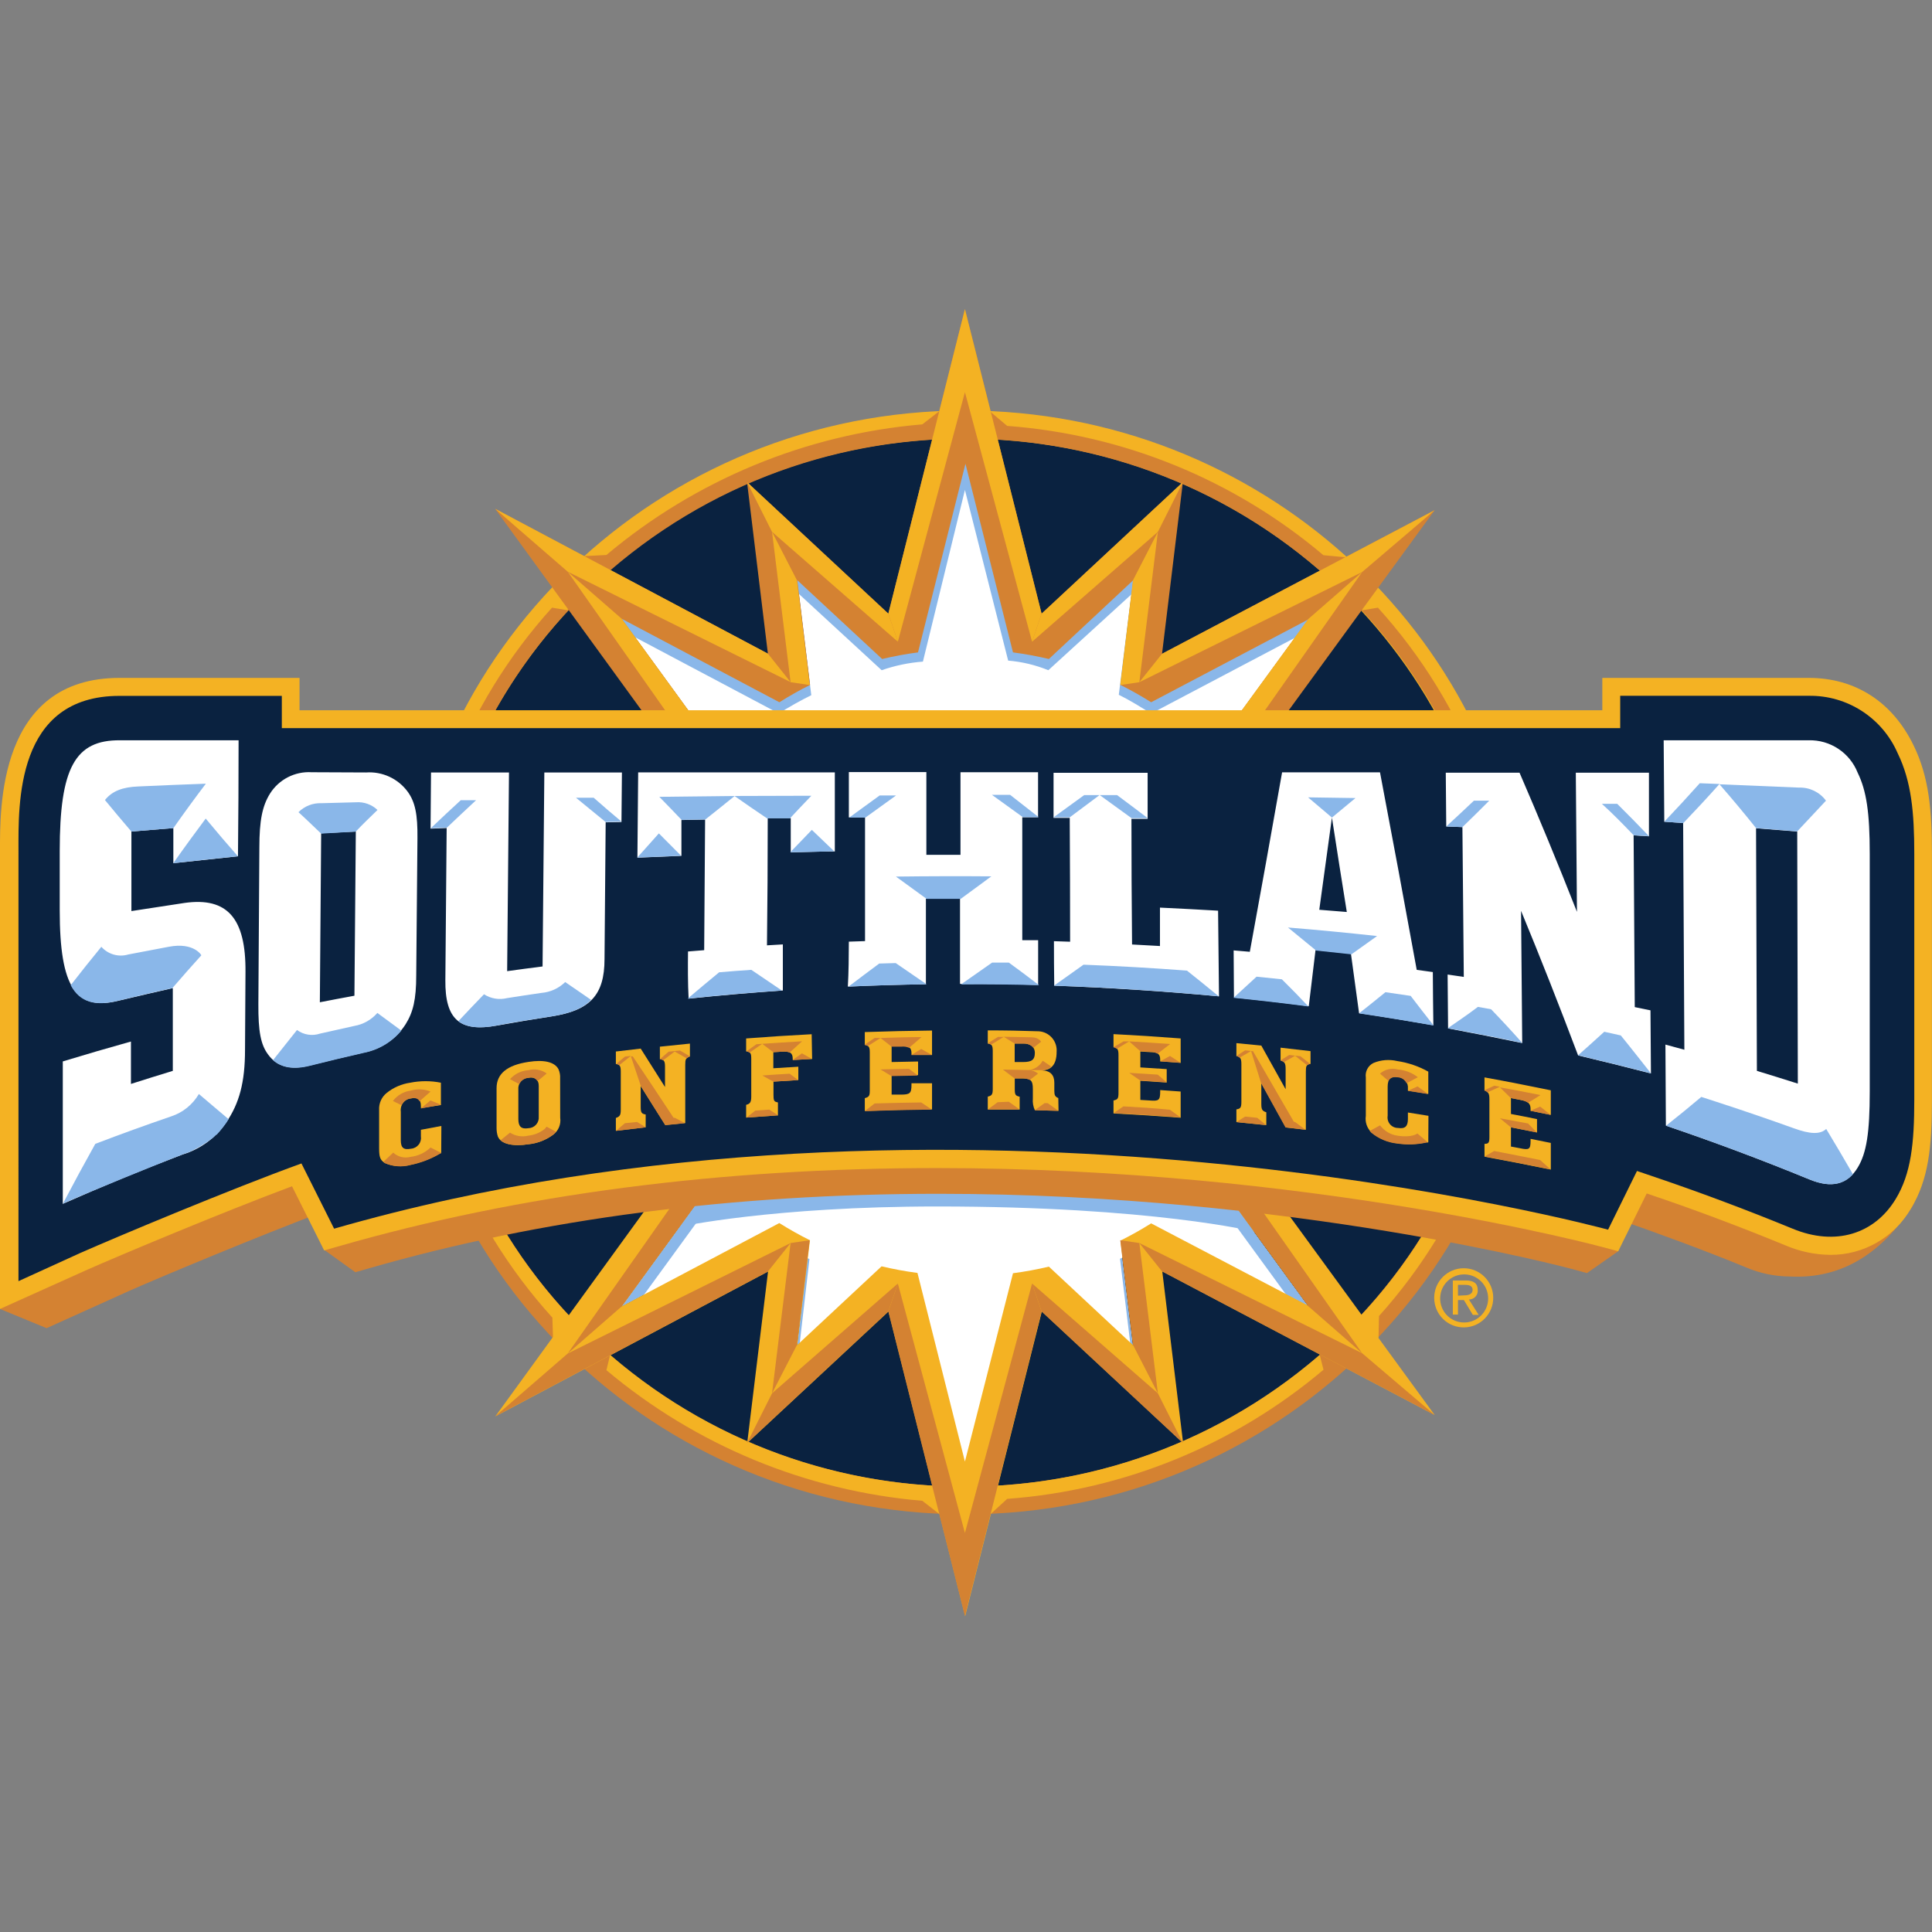 <?xml version="1.0" encoding="UTF-8" standalone="no"?>
<svg width="250px" height="250px" viewBox="0 0 250 250" version="1.1" xmlns="http://www.w3.org/2000/svg" xmlns:xlink="http://www.w3.org/1999/xlink">
    <rect x="0" y="0" width="250" height="250" fill="#808080" stroke="none"/>
    <!-- Generator: Sketch 50 (54983) - http://www.bohemiancoding.com/sketch -->
    <title>Southland</title>
    <desc>Created with Sketch.</desc>
    <defs></defs>
    <g id="Southland" stroke="none" stroke-width="1" fill="none" fill-rule="evenodd">
        <g id="Asset-1" transform="translate(0, 40)" fill-rule="nonzero">
            <path d="M140.149,81.66 C154.732,80.417 169.256,79.045 183.889,78.608 C188.433,78.468 192.973,78.386 197.51,78.359 C194.286,41.864 162.946,13.123 124.871,13.123 C85.317,13.123 52.956,44.21 51.974,82.763 C81.354,84.538 110.823,84.169 140.149,81.66 Z" id="Shape" fill="#F4B223"></path>
            <path d="M182.986,79.632 C168.651,80.109 154.435,81.461 140.149,82.614 C110.815,85.099 81.341,85.468 51.954,83.718 C51.954,83.986 51.954,84.254 51.954,84.523 C51.954,123.911 84.692,155.953 124.891,155.953 C165.089,155.953 197.817,123.911 197.817,84.523 C197.817,82.763 197.728,81.033 197.599,79.304 C192.725,79.363 187.854,79.473 182.986,79.632 Z" id="Shape" fill="#D48232"></path>
            <path d="M140.149,81.66 C154.732,80.417 169.256,79.045 183.889,78.608 C187.212,78.508 190.536,78.429 193.81,78.389 C190.615,43.832 160.952,16.751 124.821,16.751 C87.123,16.751 56.429,46.258 55.565,82.972 C83.756,84.506 112.019,84.067 140.149,81.66 Z" id="Shape" fill="#0A2240"></path>
            <path d="M182.986,79.632 C168.651,80.109 154.435,81.461 140.149,82.614 C112.015,85.004 83.751,85.456 55.556,83.966 C55.556,84.165 55.556,84.364 55.556,84.563 C55.556,122.002 86.577,152.364 124.851,152.364 C163.125,152.364 194.137,122.002 194.137,84.563 C194.137,82.813 194.048,81.093 193.909,79.373 C190.278,79.423 186.637,79.532 182.986,79.632 Z" id="Shape" fill="#0A2240"></path>
            <path d="M75.198,34.795 C74.335,35.62 74.206,38.096 73.413,38.961 L71.429,38.633 C60.055,51.215 53.754,67.585 53.75,84.563 L55.556,84.563 C55.58,66.202 63.143,48.66 76.468,36.058 L75.198,34.795 Z" id="Shape" fill="#D48232"></path>
            <path d="M174.534,34.795 C175.397,35.62 175.526,38.096 176.319,38.961 L178.304,38.633 C189.695,51.211 196.01,67.586 196.022,84.573 L194.206,84.573 C194.187,66.215 186.631,48.673 173.313,36.068 L174.534,34.795 Z" id="Shape" fill="#D48232"></path>
            <path d="M75.198,34.795 L76.468,36.068 C103.623,10.333 146.109,10.333 173.264,36.068 L174.534,34.795 C173.919,34.209 174.861,32.688 174.226,32.121 L171.25,31.843 C159.707,22.087 145.386,16.232 130.327,15.111 L128.095,13.232 L124.871,14.912 L121.528,13.222 L119.345,14.912 C104.307,16.186 90.031,22.089 78.472,31.813 L75.496,31.972 C74.99,32.459 75.704,34.298 75.198,34.795 Z" id="Shape" fill="#D48232"></path>
            <path d="M174.534,134.34 L173.264,133.067 C186.58,120.46 194.135,102.92 194.157,84.563 L195.972,84.563 C195.96,101.452 189.716,117.74 178.442,130.294 L178.383,133.087 C177.46,134.071 175.516,133.405 174.534,134.34 Z" id="Shape" fill="#F4B223"></path>
            <path d="M75.198,134.34 L71.558,133.037 L71.478,130.502 C60.086,117.924 53.767,101.55 53.75,84.563 L55.556,84.563 C55.577,102.92 63.132,120.46 76.448,133.067 L75.198,134.34 Z" id="Shape" fill="#F4B223"></path>
            <path d="M75.198,134.34 L76.468,133.067 C103.623,158.802 146.109,158.802 173.264,133.067 L174.534,134.34 L170.754,135.254 L171.26,137.243 C159.715,146.997 145.388,152.847 130.327,153.954 L128.155,155.943 L124.871,154.203 L121.587,155.943 L119.345,154.203 C104.309,152.924 90.034,147.021 78.472,137.302 L78.948,135.314 C78.948,135.314 75.704,134.827 75.198,134.34 Z" id="Shape" fill="#F4B223"></path>
            <path d="M186.359,127.927 C186.408,126.224 187.815,124.877 189.516,124.906 C191.216,124.935 192.577,126.329 192.568,128.033 C192.56,129.737 191.185,131.117 189.484,131.129 C188.64,131.14 187.828,130.804 187.237,130.199 C186.646,129.594 186.329,128.773 186.359,127.927 Z M189.464,131.765 C191.564,131.732 193.244,130.006 193.224,127.902 C193.204,125.797 191.492,124.103 189.392,124.11 C187.292,124.118 185.591,125.823 185.585,127.927 C185.58,128.959 185.991,129.949 186.725,130.672 C187.46,131.395 188.455,131.789 189.484,131.765 L189.464,131.765 Z M188.661,128.226 L189.425,128.226 L190.585,130.144 L191.339,130.144 L190.079,128.156 C190.395,128.16 190.698,128.031 190.915,127.8 C191.132,127.57 191.242,127.259 191.22,126.943 C191.22,126.078 190.714,125.691 189.673,125.691 L187.996,125.691 L187.996,130.105 L188.661,130.105 L188.661,128.226 Z M188.661,127.659 L188.661,126.257 L189.563,126.257 C190.03,126.257 190.556,126.357 190.556,126.904 C190.556,127.45 190.05,127.619 189.484,127.619 L188.661,127.659 Z" id="Shape" fill="#F4B223"></path>
            <path d="M93.254,111.474 L80.456,129.041 L100.774,118.304 C102.059,119.112 103.383,119.855 104.742,120.531 L103.175,134.032 L114.087,123.851 C115.619,124.216 117.169,124.502 118.73,124.706 L124.861,149.123 L131.012,124.716 C132.573,124.512 134.123,124.226 135.655,123.861 L146.567,134.042 L144.921,120.491 C146.28,119.816 147.604,119.072 148.889,118.264 L169.206,128.961 L156.448,111.474 L93.254,111.474 Z" id="Shape" fill="#FFFFFF"></path>
            <path d="M93.254,111.474 L80.456,129.041 L100.774,118.304 C102.059,119.112 103.383,119.855 104.742,120.531 L103.175,134.032 L114.087,123.851 C115.619,124.216 117.169,124.502 118.73,124.706 L124.861,149.123 L131.012,124.716 C132.573,124.512 134.123,124.226 135.655,123.861 L146.567,134.042 L144.921,120.491 C146.28,119.816 147.604,119.072 148.889,118.264 L169.206,128.961 L156.448,111.474 L93.254,111.474 Z" id="Shape" fill="#8AB7E9"></path>
            <path d="M93.254,113.92 L80.456,131.487 L100.774,120.7 C102.059,121.508 103.383,122.251 104.742,122.927 L103.175,136.487 L114.087,126.257 C115.619,126.622 117.169,126.908 118.73,127.112 L124.871,151.519 L131.022,127.112 C132.583,126.908 134.133,126.622 135.665,126.257 L146.577,136.447 L144.931,122.887 C146.289,122.212 147.614,121.468 148.899,120.66 L169.216,131.357 L156.458,113.87 L93.254,113.92 Z" id="Shape" fill="#FFFFFF"></path>
            <path d="M93.304,111.345 L87.937,118.742 C87.937,118.742 99.98,116.117 121.3,116.117 C149.137,116.117 162.351,119.378 162.351,119.378 L156.498,111.335 L93.304,111.345 Z" id="Shape" fill="#8AB7E9"></path>
            <path d="M156.518,57.661 L169.276,40.164 L148.958,50.871 C147.688,50.075 146.339,49.32 144.99,48.634 L146.637,35.084 L135.724,45.274 C134.226,44.916 132.659,44.627 131.081,44.409 L124.931,20.002 L118.79,44.409 C117.202,44.627 115.645,44.916 114.147,45.274 L103.175,35.084 L104.821,48.634 C103.462,49.313 102.138,50.059 100.853,50.871 L80.456,40.074 L93.254,57.661 L156.518,57.661 Z" id="Shape" fill="#FFFFFF"></path>
            <path d="M156.518,57.661 L169.276,40.164 L148.958,50.871 C147.674,50.061 146.35,49.318 144.99,48.644 L146.637,35.084 L135.724,45.274 C134.226,44.916 132.659,44.627 131.081,44.409 L124.931,20.012 L118.79,44.409 C117.202,44.627 115.645,44.916 114.147,45.274 L103.175,35.084 L104.821,48.634 C103.462,49.313 102.138,50.059 100.853,50.871 L80.456,40.074 L93.254,57.661 L156.518,57.661 Z" id="Shape" fill="#FFFFFF"></path>
            <path d="M181.548,29.586 L156.25,62.632 C155.258,61.299 157.758,60.226 156.587,59.013 L169.276,41.625 L148.958,52.332 C147.688,51.537 146.171,50.592 144.772,49.906 L146.389,36.923 L135.655,46.725 C133.995,46.049 132.242,45.63 130.456,45.482 L124.861,23.402 L119.425,45.612 C117.605,45.75 115.811,46.124 114.087,46.725 L103.363,36.843 L104.98,49.956 C103.591,50.642 102.004,51.527 100.784,52.322 L80.456,41.546 L93.145,59.013 C91.984,60.226 93.016,60.554 92.014,61.896 L69.196,29.825 L101.935,47.471 L98.462,25.599 L114.95,40.87 L125.496,6.223 L134.782,40.87 L151.042,26.604 L147.817,46.487 L181.548,29.586 Z" id="Shape" fill="#8AB7E9"></path>
            <path d="M185.645,26.017 L159.851,61.389 C158.845,60.045 157.755,58.767 156.587,57.561 L169.276,40.164 L148.958,50.871 C147.674,50.059 146.349,49.313 144.99,48.634 L146.637,35.084 L135.724,45.274 C134.192,44.909 132.643,44.623 131.081,44.419 L124.931,20.012 L118.79,44.419 C117.228,44.623 115.679,44.909 114.147,45.274 L103.175,35.084 L104.821,48.634 C103.46,49.309 102.136,50.056 100.853,50.871 L80.456,40.074 L93.145,57.551 C91.983,58.76 90.897,60.038 89.891,61.379 L64.077,25.848 L99.365,44.588 L96.667,22.388 L114.95,39.408 L124.861,0 L134.782,39.408 L153.065,22.388 L150.367,44.598 L185.645,26.017 Z" id="Shape" fill="#D48232"></path>
            <polygon id="Shape" fill="#F4B223" points="93.145 57.522 80.456 40.074 73.462 33.98 90 57.512"></polygon>
            <polygon id="Shape" fill="#F4B223" points="156.577 57.561 169.276 40.114 176.26 34.02 159.732 57.542"></polygon>
            <polygon id="Shape" fill="#F4B223" points="144.96 48.644 146.607 35.084 149.831 28.82 147.431 48.276"></polygon>
            <polygon id="Shape" fill="#F4B223" points="104.772 48.644 103.125 35.084 99.901 28.82 102.302 48.276"></polygon>
            <polygon id="Shape" fill="#F4B223" points="133.552 43.037 124.861 10.747 124.861 10.737 124.861 10.747 124.861 10.737 124.861 10.747 116.181 43.037 114.95 39.408 124.861 0 134.782 39.408"></polygon>
            <polygon id="Shape" fill="#F4B223" points="64.077 25.838 73.462 33.98 102.302 48.266 99.365 44.578"></polygon>
            <polygon id="Shape" fill="#F4B223" points="96.667 22.388 99.901 28.82 116.181 43.037 114.95 39.408"></polygon>
            <polygon id="Shape" fill="#F4B223" points="153.065 22.388 149.831 28.82 133.552 43.037 134.782 39.408"></polygon>
            <polygon id="Shape" fill="#F4B223" points="150.367 44.598 185.645 26.017 176.26 34.02 147.431 48.276"></polygon>
            <path d="M185.645,143.098 L159.851,107.736 C158.845,109.077 157.755,110.352 156.587,111.554 L169.276,128.951 L148.958,118.304 C147.673,119.112 146.349,119.855 144.99,120.531 L146.637,134.081 L135.724,123.901 C134.192,124.266 132.643,124.551 131.081,124.756 L124.861,149.123 L118.72,124.716 C117.159,124.512 115.609,124.226 114.077,123.861 L103.165,134.042 L104.812,120.491 C103.453,119.816 102.128,119.072 100.843,118.264 L80.456,129.041 L93.145,111.564 C91.983,110.359 90.897,109.084 89.891,107.746 L64.097,143.277 L99.385,124.537 L96.687,146.727 L114.97,129.707 L124.891,169.125 L134.812,129.707 L153.095,146.727 L150.397,124.518 L185.645,143.098 Z" id="Shape" fill="#F4B223"></path>
            <polygon id="Shape" fill="#D48232" points="104.772 120.481 103.125 134.042 99.901 140.295 102.302 120.849"></polygon>
            <polygon id="Shape" fill="#D48232" points="93.145 111.604 80.456 129.041 73.462 135.145 90 111.613"></polygon>
            <polygon id="Shape" fill="#D48232" points="156.577 111.564 169.276 129.011 176.26 135.105 159.732 111.574"></polygon>
            <polygon id="Shape" fill="#D48232" points="144.96 120.481 146.607 134.032 149.831 140.295 147.431 120.849"></polygon>
            <polygon id="Shape" fill="#D48232" points="133.552 126.088 124.861 158.368 124.861 158.378 124.861 158.378 124.861 158.378 124.861 158.368 116.181 126.088 114.95 129.707 124.861 169.125 134.782 129.707"></polygon>
            <polygon id="Shape" fill="#D48232" points="64.077 143.277 73.462 135.145 102.302 120.849 99.365 124.537"></polygon>
            <polygon id="Shape" fill="#D48232" points="96.667 146.727 99.901 140.295 116.181 126.088 114.95 129.707"></polygon>
            <polygon id="Shape" fill="#D48232" points="153.065 146.727 149.831 140.295 133.552 126.088 134.782 129.707"></polygon>
            <polygon id="Shape" fill="#D48232" points="150.367 124.518 185.645 143.098 176.26 135.105 147.431 120.849"></polygon>
            <path d="M241.696,62.473 C239.466,57.347 234.379,54.069 228.8,54.161 L203.373,54.161 L203.373,58.138 L54.96,58.138 L42.927,58.138 L42.927,54.161 L20.754,54.161 C5.774,54.161 6.032,70.197 6.032,75.456 L6.032,122.281 L0,129.379 L6.032,131.864 L16.865,126.973 C20.744,125.263 33.284,120.014 42.014,116.723 L42.014,121.774 L45.982,124.627 L47.817,124.1 C70,117.718 94.782,114.477 121.468,114.477 C167.232,114.477 203.175,124.14 203.532,124.239 L205.357,124.736 L209.435,121.883 L208.869,117.608 C214.583,119.596 220.347,121.704 226.012,124.03 C227.746,124.764 229.606,125.153 231.488,125.174 C238.73,125.581 243.661,121.734 247.302,116.356 C249.633,112.906 243.998,111.882 243.998,106.116 L243.998,75.814 C243.968,70.436 243.581,66.32 241.696,62.473 Z" id="Shape" fill="#D48232"></path>
            <path d="M247.619,56.458 C244.891,50.831 240.079,47.719 234.058,47.719 L207.341,47.719 L207.341,51.905 L51.399,51.905 L38.76,51.905 L38.76,47.719 L15.466,47.719 C-0.268,47.719 1.762208e-15,64.62 1.762208e-15,70.108 L-0,129.379 L11.359,124.269 C15.437,122.47 28.611,116.932 37.788,113.502 L41.944,121.804 L43.869,121.257 C67.183,114.546 93.224,111.146 121.25,111.146 C169.335,111.146 207.093,121.287 207.47,121.396 L209.395,121.913 L213.085,114.437 C219.038,116.425 225.149,118.732 231.101,121.177 C232.922,121.951 234.877,122.359 236.855,122.38 C241.139,122.398 245.106,120.124 247.262,116.415 C249.544,112.677 249.99,108.462 249.99,102.388 L249.99,70.575 C250,64.829 249.603,60.514 247.619,56.458 Z" id="Shape" fill="#F4B223"></path>
            <path d="M245.556,57.462 C243.568,52.89 239.034,49.961 234.058,50.036 L209.653,50.036 L209.653,54.221 C209.653,54.221 60.962,54.221 36.468,54.221 L36.468,50.046 L15.466,50.046 C1.984,50.036 2.391,64.103 2.391,70.108 L2.39,125.78 L10.437,122.112 C15.139,120.044 29.94,113.83 39.008,110.55 L43.234,118.99 C123.294,95.956 208.085,119.119 208.085,119.119 L211.825,111.524 L213.76,112.18 C219.821,114.228 225.962,116.525 231.984,119 C237.52,121.287 242.569,119.676 245.308,115.143 C247.292,111.862 247.708,107.955 247.708,102.308 L247.708,70.495 C247.708,65.157 247.341,61.12 245.556,57.462 Z" id="Shape" fill="#0A2240"></path>
            <path d="M159.633,82.982 L161.726,83.161 C163.122,75.546 164.514,67.804 165.903,59.937 L178.571,59.937 C180.159,68.275 181.743,76.795 183.323,85.497 L185.407,85.785 C185.407,88.082 185.456,90.378 185.476,92.665 C182.272,92.108 179.067,91.581 175.863,91.104 C175.516,88.529 175.159,85.964 174.812,83.419 C173.284,83.25 171.756,83.081 170.228,82.932 C169.94,85.358 169.643,87.784 169.355,90.199 C166.131,89.772 162.907,89.404 159.673,89.076 C159.663,87.068 159.643,85.03 159.633,82.982 Z M174.276,78.011 C173.614,73.909 172.973,69.836 172.351,65.793 C171.809,69.77 171.263,73.746 170.714,77.723 L174.276,78.011 Z M109.841,81.849 L111.935,81.779 C111.935,76.477 111.935,71.142 111.935,65.773 L109.841,65.773 L109.841,59.908 L119.871,59.908 C119.871,63.477 119.871,67.046 119.871,70.615 L124.286,70.615 L124.286,59.927 L134.325,59.927 C134.325,61.866 134.325,63.815 134.325,65.753 L132.282,65.753 L132.282,81.66 L134.335,81.66 C134.335,83.588 134.335,85.517 134.335,87.446 C130.972,87.356 127.599,87.306 124.226,87.316 L124.226,76.291 L119.812,76.291 C119.812,79.98 119.812,83.678 119.812,87.366 C116.438,87.412 113.072,87.512 109.712,87.664 C109.821,85.736 109.831,83.797 109.841,81.849 Z M187.321,86.104 L189.415,86.412 C189.349,79.95 189.289,73.488 189.236,67.026 L187.143,66.946 L187.083,59.987 L196.627,59.987 C199.107,65.723 201.587,71.708 204.058,77.991 L203.909,59.987 L213.373,59.987 C213.373,62.731 213.373,65.475 213.373,68.219 L211.389,68.099 L211.538,90.319 L213.571,90.736 L213.631,98.908 C210.496,98.093 207.354,97.314 204.206,96.572 C201.746,90.05 199.286,83.814 196.825,77.862 L196.974,94.971 C193.78,94.309 190.582,93.676 187.381,93.073 L187.321,86.104 Z M89.028,83.121 L91.121,82.952 L91.24,66.051 L88.175,66.111 C88.175,67.662 88.175,69.203 88.175,70.744 L82.48,70.982 C82.52,67.304 82.553,63.626 82.579,59.947 L108.026,59.947 C108.026,63.354 108.026,66.764 108.026,70.177 C106.121,70.177 104.226,70.257 102.321,70.296 L102.321,65.863 L99.345,65.863 C99.345,71.35 99.312,76.838 99.246,82.326 L101.3,82.206 L101.3,88.171 C97.232,88.45 93.168,88.801 89.107,89.225 C88.998,87.177 89.008,85.119 89.028,83.071 L89.028,83.121 Z M136.379,81.789 L138.472,81.858 C138.472,76.51 138.456,71.168 138.423,65.833 L136.329,65.833 C136.329,63.844 136.329,61.946 136.329,59.997 L148.502,59.997 L148.502,65.962 L146.409,65.962 C146.409,71.377 146.435,76.795 146.488,82.216 L150.099,82.415 C150.099,80.755 150.099,79.105 150.099,77.444 C152.599,77.564 155.119,77.693 157.619,77.842 L157.738,88.927 C150.635,88.264 143.528,87.804 136.419,87.545 C136.389,85.616 136.379,83.678 136.379,81.739 L136.379,81.789 Z M55.714,67.225 L55.774,59.957 L65.863,59.957 L65.625,85.666 C67.153,85.457 68.681,85.249 70.208,85.06 C70.288,76.689 70.364,68.321 70.437,59.957 L80.476,59.957 L80.417,66.37 L78.373,66.409 L78.224,84.105 C78.224,88.778 76.339,90.746 71.389,91.522 C69.028,91.889 66.677,92.277 64.315,92.705 C59.514,93.58 57.579,91.949 57.629,86.829 C57.688,80.268 57.745,73.706 57.798,67.145 L55.714,67.225 Z M159.633,82.982 L161.726,83.161 C163.122,75.546 164.514,67.804 165.903,59.937 L178.571,59.937 C180.159,68.275 181.743,76.795 183.323,85.497 L185.407,85.785 C185.407,88.082 185.456,90.378 185.476,92.665 C182.272,92.108 179.067,91.581 175.863,91.104 C175.516,88.529 175.159,85.964 174.812,83.419 C173.284,83.25 171.756,83.081 170.228,82.932 C169.94,85.358 169.643,87.784 169.355,90.199 C166.131,89.772 162.907,89.404 159.673,89.076 C159.663,87.068 159.643,85.03 159.633,82.982 Z M174.276,78.011 C173.614,73.909 172.973,69.836 172.351,65.793 C171.809,69.77 171.263,73.746 170.714,77.723 L174.276,78.011 Z M109.841,81.849 L111.935,81.779 C111.935,76.477 111.935,71.142 111.935,65.773 L109.841,65.773 L109.841,59.908 L119.871,59.908 C119.871,63.477 119.871,67.046 119.871,70.615 L124.286,70.615 L124.286,59.927 L134.325,59.927 C134.325,61.866 134.325,63.815 134.325,65.753 L132.282,65.753 L132.282,81.66 L134.335,81.66 C134.335,83.588 134.335,85.517 134.335,87.446 C130.972,87.356 127.599,87.306 124.226,87.316 L124.226,76.291 L119.812,76.291 C119.812,79.98 119.812,83.678 119.812,87.366 C116.438,87.412 113.072,87.512 109.712,87.664 C109.821,85.736 109.831,83.797 109.841,81.849 Z M187.321,86.104 L189.415,86.412 C189.349,79.95 189.289,73.488 189.236,67.026 L187.143,66.946 L187.083,59.987 L196.627,59.987 C199.107,65.723 201.587,71.708 204.058,77.991 L203.909,59.987 L213.373,59.987 C213.373,62.731 213.373,65.475 213.373,68.219 L211.389,68.099 L211.538,90.319 L213.571,90.736 L213.631,98.908 C210.496,98.093 207.354,97.314 204.206,96.572 C201.746,90.05 199.286,83.814 196.825,77.862 L196.974,94.971 C193.78,94.309 190.582,93.676 187.381,93.073 L187.321,86.104 Z M89.028,83.121 L91.121,82.952 L91.24,66.051 L88.175,66.111 C88.175,67.662 88.175,69.203 88.175,70.744 L82.48,70.982 C82.52,67.304 82.553,63.626 82.579,59.947 L108.026,59.947 C108.026,63.354 108.026,66.764 108.026,70.177 C106.121,70.177 104.226,70.257 102.321,70.296 L102.321,65.863 L99.345,65.863 C99.345,71.35 99.312,76.838 99.246,82.326 L101.3,82.206 L101.3,88.171 C97.232,88.45 93.168,88.801 89.107,89.225 C88.998,87.177 89.008,85.119 89.028,83.071 L89.028,83.121 Z M136.379,81.789 L138.472,81.858 C138.472,76.51 138.456,71.168 138.423,65.833 L136.329,65.833 C136.329,63.844 136.329,61.946 136.329,59.997 L148.502,59.997 L148.502,65.962 L146.409,65.962 C146.409,71.377 146.435,76.795 146.488,82.216 L150.099,82.415 C150.099,80.755 150.099,79.105 150.099,77.444 C152.599,77.564 155.119,77.693 157.619,77.842 L157.738,88.927 C150.635,88.264 143.528,87.804 136.419,87.545 C136.389,85.616 136.379,83.678 136.379,81.739 L136.379,81.789 Z M55.714,67.225 L55.774,59.957 L65.863,59.957 L65.625,85.666 C67.153,85.457 68.681,85.249 70.208,85.06 C70.288,76.689 70.364,68.321 70.437,59.957 L80.476,59.957 L80.417,66.37 L78.373,66.409 L78.224,84.105 C78.224,88.778 76.339,90.746 71.389,91.522 C69.028,91.889 66.677,92.277 64.315,92.705 C59.514,93.58 57.579,91.949 57.629,86.829 C57.688,80.268 57.745,73.706 57.798,67.145 L55.714,67.225 Z M47.381,59.957 C49.469,59.812 51.487,60.741 52.738,62.423 C53.73,63.775 54.048,65.405 54.018,68.457 C53.965,74.382 53.912,80.308 53.859,86.233 C53.859,89.305 53.462,90.985 52.48,92.546 C51.259,94.45 49.312,95.769 47.093,96.194 C44.745,96.731 42.397,97.294 40.05,97.884 C37.619,98.491 35.853,98.033 34.722,96.492 C33.73,95.2 33.413,93.44 33.433,89.931 C33.479,83.171 33.522,76.414 33.562,69.66 C33.562,66.151 33.948,64.292 34.931,62.701 C36.089,60.859 38.158,59.795 40.327,59.927 L47.381,59.957 Z M46.042,67.602 L41.558,67.821 C41.498,75.112 41.442,82.402 41.389,89.692 C42.887,89.404 44.365,89.116 45.863,88.847 L46.042,67.602 Z" id="Shape" fill="#FFFFFF"></path>
            <path d="M215.357,66.33 L215.278,55.792 L234.038,55.792 C236.817,55.719 239.347,57.389 240.377,59.977 C241.528,62.333 241.944,65.167 241.944,70.485 L241.944,101.244 C241.944,106.563 241.528,109.198 240.397,111.067 C239.058,113.294 236.994,113.791 234.147,112.618 C227.976,110.086 221.782,107.766 215.565,105.658 L215.506,95.17 L217.956,95.836 C217.903,86.06 217.851,76.281 217.798,66.499 L215.357,66.33 Z M232.56,67.602 L227.232,67.175 C227.272,77.633 227.308,88.098 227.341,98.57 C229.107,99.107 230.873,99.657 232.639,100.22 C232.612,89.331 232.586,78.458 232.56,67.602 Z M8.125,97.347 C11.062,96.453 14.001,95.594 16.944,94.773 C16.944,96.602 16.944,98.431 16.944,100.26 C18.75,99.684 20.556,99.12 22.361,98.57 L22.361,87.863 C20.06,88.38 17.748,88.927 15.417,89.474 C9.802,90.895 7.728,87.774 7.728,77.792 L7.728,70.127 C7.728,59.351 9.712,55.742 15.536,55.792 L30.873,55.792 C30.873,60.796 30.847,65.8 30.794,70.804 C28.009,71.095 25.222,71.393 22.431,71.698 C22.431,70.187 22.431,68.666 22.431,67.155 L17.004,67.602 C17.004,71.032 17.004,74.462 17.004,77.892 L23.889,76.838 C29.425,76.063 31.825,78.826 31.766,85.785 L31.706,95.826 C31.706,100.081 30.952,102.785 29.286,105.221 C27.932,107.228 25.927,108.703 23.611,109.396 C18.452,111.358 13.29,113.486 8.125,115.779 L8.125,97.347 Z M215.357,66.33 L215.278,55.792 L234.038,55.792 C236.817,55.719 239.347,57.389 240.377,59.977 C241.528,62.333 241.944,65.167 241.944,70.485 L241.944,101.244 C241.944,106.563 241.528,109.198 240.397,111.067 C239.058,113.294 236.994,113.791 234.147,112.618 C227.976,110.086 221.782,107.766 215.565,105.658 L215.506,95.17 L217.956,95.836 C217.903,86.06 217.851,76.281 217.798,66.499 L215.357,66.33 Z M232.56,67.602 L227.232,67.175 C227.272,77.633 227.308,88.098 227.341,98.57 C229.107,99.107 230.873,99.657 232.639,100.22 C232.612,89.331 232.586,78.458 232.56,67.602 Z M8.125,97.347 C11.062,96.453 14.001,95.594 16.944,94.773 C16.944,96.602 16.944,98.431 16.944,100.26 C18.75,99.684 20.556,99.12 22.361,98.57 L22.361,87.863 C20.06,88.38 17.748,88.927 15.417,89.474 C9.802,90.895 7.728,87.774 7.728,77.792 L7.728,70.127 C7.728,59.351 9.712,55.742 15.536,55.792 L30.873,55.792 C30.873,60.796 30.847,65.8 30.794,70.804 C28.009,71.095 25.222,71.393 22.431,71.698 C22.431,70.187 22.431,68.666 22.431,67.155 L17.004,67.602 C17.004,71.032 17.004,74.462 17.004,77.892 L23.889,76.838 C29.425,76.063 31.825,78.826 31.766,85.785 L31.706,95.826 C31.706,100.081 30.952,102.785 29.286,105.221 C27.932,107.228 25.927,108.703 23.611,109.396 C18.452,111.358 13.29,113.486 8.125,115.779 L8.125,97.347 Z" id="Shape" fill="#FFFFFF"></path>
            <path d="M227.232,67.155 L232.56,67.582 C233.803,66.257 235.043,64.931 236.28,63.606 C235.467,62.503 234.165,61.87 232.798,61.916 L222.5,61.488 C224.081,63.298 225.658,65.187 227.232,67.155 Z" id="Shape" fill="#8AB7E9"></path>
            <path d="M215.357,66.33 L217.817,66.509 C219.375,64.878 220.942,63.198 222.5,61.449 L219.95,61.349 C218.416,63.066 216.885,64.726 215.357,66.33 Z" id="Shape" fill="#8AB7E9"></path>
            <path d="M236.31,106.086 C235.516,106.822 234.216,106.762 232.113,105.996 C228.972,104.87 225.83,103.793 222.688,102.765 L220.149,101.94 C218.631,103.223 217.103,104.465 215.585,105.668 C221.796,107.769 227.989,110.089 234.167,112.627 C236.587,113.622 238.442,113.413 239.772,111.951 C238.621,109.943 237.46,107.995 236.31,106.086 Z" id="Shape" fill="#8AB7E9"></path>
            <path d="M26.617,65.922 C25.218,67.801 23.81,69.72 22.421,71.698 C25.205,71.387 27.993,71.088 30.784,70.804 C29.395,69.223 28.006,67.602 26.617,65.922 Z" id="Shape" fill="#8AB7E9"></path>
            <path d="M21.825,82.515 C20.079,82.843 18.343,83.181 16.597,83.509 C15.342,83.883 13.985,83.495 13.115,82.515 C11.792,84.125 10.47,85.782 9.147,87.485 C10.347,89.722 12.341,90.249 15.367,89.474 C17.669,88.917 19.97,88.37 22.312,87.853 C23.562,86.402 24.802,85 26.052,83.618 C26.101,83.638 25.099,81.878 21.825,82.515 Z" id="Shape" fill="#8AB7E9"></path>
            <path d="M25.734,101.563 C24.929,102.939 23.647,103.972 22.133,104.465 C18.859,105.586 15.592,106.769 12.331,108.015 C10.923,110.533 9.521,113.121 8.125,115.779 C8.125,115.63 24.276,109.019 24.425,109.108 C25.531,108.601 26.579,107.974 27.55,107.239 C27.698,107.11 27.837,106.971 27.976,106.832 L28.036,106.832 C28.309,106.543 28.567,106.241 28.81,105.927 L29.256,105.33 L29.583,104.823 C28.304,103.73 27.014,102.666 25.734,101.563 Z" id="Shape" fill="#8AB7E9"></path>
            <path d="M22.44,67.155 C23.836,65.167 25.235,63.251 26.637,61.409 C23.72,61.515 20.804,61.634 17.887,61.767 C15.903,61.846 14.514,62.343 13.581,63.526 C14.726,64.918 15.866,66.277 17.004,67.602 L22.44,67.155 Z" id="Shape" fill="#8AB7E9"></path>
            <path d="M182.54,88.867 L179.276,88.39 C178.138,89.318 176.997,90.233 175.853,91.134 C179.081,91.611 182.302,92.135 185.516,92.705 C184.497,91.412 183.505,90.133 182.54,88.867 Z" id="Shape" fill="#8AB7E9"></path>
            <path d="M172.351,65.793 C173.343,64.958 174.385,64.123 175.397,63.268 L169.266,63.178 C170.288,64.033 171.319,64.908 172.351,65.793 Z" id="Shape" fill="#8AB7E9"></path>
            <path d="M165.873,86.72 L162.599,86.382 C161.607,87.296 160.615,88.211 159.623,89.116 C162.857,89.444 166.081,89.812 169.306,90.239 C168.208,89.066 167.063,87.893 165.873,86.72 Z" id="Shape" fill="#8AB7E9"></path>
            <path d="M166.667,80.019 C167.887,81.013 169.087,82.008 170.308,83.002 L174.871,83.489 C175.982,82.704 177.093,81.918 178.194,81.123 C174.306,80.695 170.456,80.327 166.667,80.019 Z" id="Shape" fill="#8AB7E9"></path>
            <path d="M115.903,84.622 L113.77,84.682 C112.447,85.663 111.124,86.657 109.802,87.664 C113.161,87.512 116.528,87.412 119.901,87.366 L115.903,84.622 Z" id="Shape" fill="#8AB7E9"></path>
            <path d="M115.933,73.428 L119.901,76.311 L124.315,76.311 L128.284,73.398 C124.19,73.365 120.073,73.375 115.933,73.428 Z" id="Shape" fill="#8AB7E9"></path>
            <polygon id="Shape" fill="#8AB7E9" points="109.891 65.793 111.984 65.793 115.952 62.93 113.829 62.93"></polygon>
            <polygon id="Shape" fill="#8AB7E9" points="132.361 65.743 134.405 65.743 130.704 62.85 128.353 62.85"></polygon>
            <path d="M134.454,87.485 C133.155,86.491 131.845,85.497 130.546,84.563 L128.373,84.563 L124.345,87.386 C127.718,87.346 131.091,87.396 134.454,87.485 Z" id="Shape" fill="#8AB7E9"></path>
            <path d="M191.24,90.289 C189.94,91.283 188.641,92.148 187.341,93.053 C190.556,93.639 193.77,94.265 196.974,94.951 C195.651,93.46 194.309,92.009 192.946,90.597 L191.24,90.289 Z" id="Shape" fill="#8AB7E9"></path>
            <path d="M187.143,66.946 L189.236,67.026 C190.397,65.912 191.548,64.769 192.708,63.606 L190.724,63.606 C189.54,64.726 188.347,65.839 187.143,66.946 Z" id="Shape" fill="#8AB7E9"></path>
            <path d="M211.389,68.08 L213.373,68.199 C212.004,66.767 210.635,65.365 209.266,64.013 L207.282,64.013 C208.7,65.296 210.05,66.678 211.389,68.08 Z" id="Shape" fill="#8AB7E9"></path>
            <path d="M209.732,93.987 C209.018,93.828 208.304,93.659 207.589,93.51 C206.458,94.544 205.331,95.558 204.206,96.552 C207.348,97.301 210.489,98.08 213.631,98.888 C212.302,97.218 211.032,95.578 209.732,93.987 Z" id="Shape" fill="#8AB7E9"></path>
            <path d="M95.04,62.999 C96.438,63.994 97.847,64.938 99.246,65.892 L102.222,65.892 C103.142,64.905 104.064,63.931 104.99,62.97 L95.04,62.999 Z" id="Shape" fill="#8AB7E9"></path>
            <path d="M105.05,67.384 C104.117,68.378 103.194,69.302 102.262,70.277 C104.157,70.277 106.052,70.187 107.946,70.157 L105.05,67.384 Z" id="Shape" fill="#8AB7E9"></path>
            <path d="M88.978,89.225 C93.046,88.794 97.11,88.443 101.171,88.171 L97.222,85.497 C95.833,85.587 94.444,85.696 93.056,85.815 C91.677,86.949 90.327,88.082 88.978,89.225 Z" id="Shape" fill="#8AB7E9"></path>
            <path d="M85.258,67.841 C84.325,68.875 83.393,69.919 82.46,70.973 L88.135,70.734 L85.258,67.841 Z" id="Shape" fill="#8AB7E9"></path>
            <path d="M85.317,63.109 C86.31,64.103 87.232,65.097 88.194,66.091 L91.27,66.042 C92.54,65.047 93.81,64.004 95.069,62.999 L85.317,63.109 Z" id="Shape" fill="#8AB7E9"></path>
            <polygon id="Shape" fill="#8AB7E9" points="136.329 65.763 138.423 65.763 142.272 62.89 140.288 62.89"></polygon>
            <path d="M146.429,65.873 L148.522,65.873 C147.199,64.865 145.876,63.871 144.554,62.89 L142.312,62.89 L146.429,65.873 Z" id="Shape" fill="#8AB7E9"></path>
            <path d="M153.591,85.596 C149.127,85.258 144.666,85.003 140.208,84.831 L136.389,87.545 C143.505,87.784 150.612,88.244 157.708,88.927 C156.333,87.794 154.96,86.683 153.591,85.596 Z" id="Shape" fill="#8AB7E9"></path>
            <path d="M61.607,63.546 L59.623,63.546 C58.333,64.729 57.034,65.942 55.744,67.175 L57.827,67.095 C59.077,65.912 60.337,64.719 61.607,63.546 Z" id="Shape" fill="#8AB7E9"></path>
            <path d="M76.825,63.228 L74.534,63.228 C75.817,64.288 77.097,65.336 78.373,66.37 L80.417,66.31 C79.213,65.309 78.016,64.282 76.825,63.228 Z" id="Shape" fill="#8AB7E9"></path>
            <path d="M73.135,87.078 C72.308,87.889 71.223,88.385 70.069,88.48 C68.581,88.698 67.093,88.917 65.605,89.156 C64.587,89.407 63.51,89.228 62.629,88.658 C61.528,89.792 60.417,90.965 59.306,92.148 C60.387,92.963 62.024,93.142 64.266,92.705 C66.508,92.267 68.978,91.889 71.339,91.522 C73.7,91.154 75.407,90.527 76.488,89.384 C75.397,88.619 74.266,87.863 73.135,87.078 Z" id="Shape" fill="#8AB7E9"></path>
            <path d="M48.829,91.074 C48.06,91.961 47.008,92.554 45.853,92.754 L41.409,93.749 C40.4,94.088 39.289,93.914 38.433,93.281 C37.401,94.567 36.366,95.869 35.327,97.188 C36.458,98.182 38.026,98.431 40.06,97.924 C42.401,97.334 44.749,96.771 47.103,96.234 C48.994,95.858 50.699,94.844 51.935,93.361 C50.893,92.585 49.861,91.84 48.829,91.074 Z" id="Shape" fill="#8AB7E9"></path>
            <path d="M41.558,67.871 L46.042,67.602 C46.974,66.608 47.917,65.723 48.849,64.809 C48.098,64.097 47.082,63.737 46.052,63.815 L41.597,63.934 C40.486,63.887 39.407,64.309 38.621,65.097 C39.683,66.051 40.595,66.966 41.558,67.871 Z" id="Shape" fill="#8AB7E9"></path>
            <path d="M57.093,109.168 L56.875,109.287 C55.7,109.967 54.424,110.454 53.095,110.729 C51.996,111.033 50.826,110.949 49.782,110.49 C49.196,110.102 49.058,109.735 49.058,108.601 L49.058,103.63 C49.008,102.774 49.378,101.946 50.05,101.413 C50.927,100.713 51.975,100.26 53.085,100.101 C54.395,99.84 55.744,99.84 57.054,100.101 L57.054,102.994 L54.464,103.392 C54.464,103.302 54.464,103.213 54.464,103.123 C54.464,102.249 54.048,101.93 53.194,102.129 C52.79,102.171 52.42,102.376 52.17,102.696 C51.919,103.017 51.809,103.426 51.865,103.829 L51.865,107.537 C51.865,108.532 52.222,108.83 53.194,108.641 C53.582,108.61 53.938,108.418 54.179,108.113 C54.42,107.807 54.523,107.415 54.464,107.03 L54.464,106.195 L57.113,105.698 L57.093,109.168 Z" id="Shape" fill="#F4B223"></path>
            <path d="M72.49,104.635 C72.617,105.49 72.257,106.345 71.558,106.851 C70.629,107.531 69.537,107.949 68.393,108.064 C66.409,108.373 64.851,108.064 64.425,107.07 C64.312,106.727 64.255,106.368 64.256,106.006 L64.256,100.807 C64.256,98.958 65.595,97.825 68.393,97.407 C70.377,97.099 71.756,97.407 72.262,98.342 C72.433,98.722 72.508,99.138 72.48,99.554 L72.49,104.635 Z M67.073,104.794 C67.073,105.788 67.45,106.136 68.393,105.987 C68.771,105.975 69.127,105.806 69.377,105.522 C69.627,105.238 69.748,104.863 69.712,104.485 L69.712,100.509 C69.712,99.704 69.246,99.326 68.403,99.455 C68.019,99.469 67.659,99.642 67.407,99.932 C67.156,100.222 67.035,100.604 67.073,100.986 L67.073,104.794 Z" id="Shape" fill="#F4B223"></path>
            <path d="M82.907,100.539 L82.907,103.223 C82.907,103.968 83.016,104.118 83.552,104.217 L83.552,105.867 L79.692,106.325 L79.692,104.664 C80.218,104.475 80.327,104.296 80.327,103.571 L80.327,98.68 C80.327,97.944 80.218,97.765 79.692,97.685 L79.692,96.065 L82.907,95.687 C83.958,97.337 85,98.998 86.052,100.658 L86.052,98.033 C86.052,97.298 85.923,97.129 85.387,97.039 L85.387,95.439 L89.276,95.041 C89.276,95.598 89.276,96.154 89.276,96.701 C88.74,96.93 88.671,97.059 88.671,97.785 L88.671,105.32 L86.091,105.579 C85,103.889 83.958,102.209 82.907,100.539 Z" id="Shape" fill="#F4B223"></path>
            <path d="M105.089,97.029 L102.579,97.168 L102.579,97.029 C102.579,96.244 102.252,96.035 101.2,96.085 L100.069,96.154 L100.069,98.232 L103.304,98.033 L103.304,99.763 L100.089,99.962 L100.089,101.682 C100.089,102.328 100.149,102.527 100.476,102.606 L100.665,102.656 C100.665,103.213 100.665,103.77 100.665,104.326 L96.548,104.615 C96.548,104.068 96.548,103.511 96.548,102.964 C97.063,102.845 97.212,102.606 97.212,101.901 L97.212,97.029 C97.212,96.284 97.143,96.164 96.548,96.035 C96.548,95.478 96.548,94.932 96.548,94.375 C99.378,94.156 102.206,93.974 105.03,93.828 L105.089,97.029 Z" id="Shape" fill="#F4B223"></path>
            <path d="M120.605,96.512 L117.946,96.512 L117.946,96.313 C117.946,95.578 117.649,95.319 116.667,95.379 L115.377,95.379 L115.377,97.427 L118.8,97.357 L118.8,99.097 L115.377,99.167 L115.377,101.642 L116.558,101.642 C117.778,101.642 117.946,101.473 117.946,100.31 L117.946,100.171 L120.605,100.171 L120.605,103.561 C117.708,103.561 114.802,103.66 111.905,103.76 L111.905,102.099 C112.46,101.95 112.55,101.791 112.55,101.105 L112.55,96.214 C112.55,95.478 112.44,95.309 111.905,95.22 L111.905,93.55 C114.802,93.45 117.708,93.381 120.605,93.351 L120.605,96.512 Z" id="Shape" fill="#F4B223"></path>
            <path d="M136.974,103.74 L133.909,103.66 C133.693,103.188 133.604,102.667 133.651,102.149 C133.651,101.99 133.651,101.672 133.651,101.155 L133.651,100.926 C133.651,99.823 133.413,99.574 132.302,99.544 L131.31,99.544 L131.31,100.916 C131.31,101.652 131.389,101.791 131.944,101.911 C131.944,102.467 131.944,103.024 131.944,103.571 L127.817,103.571 L127.817,101.901 C128.353,101.781 128.462,101.612 128.462,100.906 L128.462,96.035 C128.462,95.299 128.353,95.111 127.817,95.041 L127.817,93.331 C130.033,93.331 132.245,93.371 134.454,93.45 C135.11,93.501 135.719,93.812 136.145,94.314 C136.572,94.816 136.781,95.468 136.726,96.125 C136.726,97.825 135.952,98.52 134.742,98.511 C135.952,98.511 136.429,99.147 136.429,100.091 C136.429,100.23 136.429,100.459 136.429,100.787 L136.429,101.165 C136.429,101.732 136.538,101.92 136.944,102.089 L136.974,103.74 Z M131.3,97.427 L132.391,97.427 C133.482,97.427 133.909,97.149 133.909,96.254 C133.909,95.359 133.185,95.041 132.421,95.031 L131.3,95.031 L131.3,97.427 Z" id="Shape" fill="#F4B223"></path>
            <path d="M152.778,97.536 L150.129,97.337 L150.129,97.139 C150.129,96.403 149.831,96.144 148.849,96.144 L147.56,96.065 L147.56,98.123 L150.972,98.342 L150.972,100.081 L147.56,99.853 L147.56,102.328 L148.74,102.398 C149.96,102.497 150.129,102.398 150.129,101.185 L150.129,101.056 L152.778,101.244 L152.778,104.635 C149.888,104.416 146.991,104.23 144.087,104.078 L144.087,102.398 C144.643,102.288 144.732,102.139 144.732,101.404 L144.732,96.542 C144.732,95.806 144.623,95.627 144.087,95.478 L144.087,93.818 C146.997,93.964 149.894,94.15 152.778,94.375 L152.778,97.536 Z" id="Shape" fill="#F4B223"></path>
            <path d="M163.214,100.151 L163.214,102.835 C163.214,103.571 163.323,103.75 163.859,103.929 L163.859,105.589 C162.569,105.45 161.28,105.33 159.99,105.201 L159.99,103.551 C160.526,103.471 160.635,103.312 160.635,102.557 L160.635,97.725 C160.635,96.989 160.526,96.801 159.99,96.642 L159.99,94.981 L163.214,95.299 C164.266,97.175 165.314,99.057 166.359,100.946 L166.359,98.322 C166.359,97.586 166.23,97.387 165.704,97.228 L165.704,95.568 L169.583,96.015 C169.583,96.562 169.583,97.119 169.583,97.665 C169.048,97.785 168.978,97.904 168.978,98.66 L168.978,106.195 L166.399,105.897 C165.327,103.962 164.266,102.046 163.214,100.151 Z" id="Shape" fill="#F4B223"></path>
            <path d="M184.821,107.816 L184.603,107.816 C183.358,108.084 182.074,108.128 180.813,107.945 C179.587,107.813 178.425,107.326 177.47,106.543 C176.889,105.992 176.614,105.189 176.736,104.396 L176.736,99.425 C176.626,98.65 177.026,97.891 177.728,97.546 C178.699,97.144 179.771,97.057 180.794,97.298 C182.208,97.506 183.573,97.971 184.821,98.67 L184.821,101.553 C183.938,101.404 183.065,101.264 182.183,101.135 C182.183,101.036 182.183,100.946 182.183,100.847 C182.218,100.479 182.101,100.113 181.859,99.835 C181.617,99.556 181.271,99.39 180.903,99.375 C179.97,99.236 179.563,99.624 179.563,100.608 L179.563,104.386 C179.499,104.779 179.611,105.18 179.869,105.483 C180.127,105.786 180.505,105.959 180.903,105.957 C181.815,106.096 182.183,105.758 182.183,104.794 L182.183,103.958 L184.841,104.386 L184.821,107.816 Z" id="Shape" fill="#F4B223"></path>
            <path d="M200.675,104.267 L198.056,103.74 L198.056,103.531 C198.056,102.795 197.758,102.537 196.796,102.338 L195.516,102.089 L195.516,104.147 C196.647,104.356 197.768,104.585 198.889,104.813 L198.889,106.543 L195.516,105.877 L195.516,108.363 L196.687,108.581 C197.887,108.84 198.056,108.72 198.056,107.587 L198.056,107.368 L200.675,107.895 L200.675,111.345 C197.817,110.755 194.957,110.198 192.093,109.675 L192.093,108.015 C192.639,108.015 192.728,107.846 192.728,107.12 L192.728,102.258 C192.728,101.513 192.619,101.324 192.093,101.105 L192.093,99.415 C194.96,99.932 197.817,100.499 200.675,101.085 L200.675,104.267 Z" id="Shape" fill="#F4B223"></path>
            <path d="M89.286,96.691 C89.128,96.748 88.983,96.836 88.859,96.95 L87.302,96.065 L85.813,97.208 C85.679,97.125 85.525,97.08 85.367,97.079 L86.518,96.085 L87.272,96.005 L87.986,95.936 L89.286,96.691 Z M79.722,97.685 C79.877,97.686 80.028,97.731 80.159,97.815 L81.637,96.632 L80.873,96.721 L79.722,97.685 Z M87.163,104.644 C85.397,101.96 83.634,99.309 81.875,96.691 L81.637,96.691 L82.937,100.568 L86.081,105.599 L88.661,105.34 L87.321,104.644 L87.163,104.644 Z M80.873,105.34 C80.486,105.658 80.099,105.977 79.722,106.335 L83.581,105.877 L82.431,105.181 L80.873,105.34 Z" id="Shape" fill="#D48232"></path>
            <path d="M168.284,96.681 L167.589,96.602 L166.825,96.512 L165.685,97.218 C165.847,97.256 165.997,97.335 166.121,97.447 L167.589,96.612 L169.097,97.825 C169.224,97.736 169.37,97.678 169.524,97.656 L168.284,96.681 Z" id="Shape" fill="#D48232"></path>
            <path d="M159.98,96.642 C160.142,96.677 160.292,96.752 160.417,96.86 L161.895,95.995 L161.121,95.916 L159.98,96.642 Z" id="Shape" fill="#D48232"></path>
            <path d="M167.421,105.151 C165.655,102.089 163.892,99.044 162.133,96.015 L161.895,96.015 C162.331,97.407 162.768,98.789 163.194,100.181 C164.246,102.083 165.294,103.985 166.339,105.887 L168.919,106.185 L167.589,105.191 L167.421,105.151 Z" id="Shape" fill="#D48232"></path>
            <polygon id="Shape" fill="#D48232" points="161.121 104.485 159.98 105.201 163.839 105.589 162.688 104.644"></polygon>
            <path d="M102.56,97.168 L105.069,97.029 C104.643,96.781 104.206,96.542 103.77,96.304 L102.56,97.168 Z" id="Shape" fill="#D48232"></path>
            <polygon id="Shape" fill="#D48232" points="97.738 103.71 96.587 104.615 100.704 104.326 99.544 103.581"></polygon>
            <path d="M98.641,99.167 L100.069,99.962 L103.284,99.763 L102.183,98.938 C100.972,99.008 99.812,99.077 98.641,99.167 Z" id="Shape" fill="#D48232"></path>
            <path d="M98.631,95.071 L97.887,95.12 L96.567,96.055 C96.724,96.07 96.876,96.117 97.014,96.194 L98.631,95.071 Z" id="Shape" fill="#D48232"></path>
            <path d="M101.19,96.085 C101.525,96.036 101.867,96.074 102.183,96.194 L103.79,94.743 C102.063,94.842 100.347,94.951 98.631,95.071 L100.06,96.154 L101.19,96.085 Z" id="Shape" fill="#D48232"></path>
            <path d="M119.206,95.737 L120.585,96.512 L117.927,96.512 L119.206,95.737 Z M113.175,102.785 L111.905,103.78 C114.802,103.68 117.688,103.611 120.585,103.581 L119.206,102.656 C117.196,102.683 115.185,102.726 113.175,102.785 Z M113.929,98.381 L115.357,99.246 L118.78,99.177 L117.619,98.302 L113.929,98.381 Z M113.929,94.305 L113.185,94.305 L111.865,95.19 C112.025,95.206 112.178,95.261 112.312,95.349 C112.867,95.011 113.403,94.653 113.948,94.305 L113.929,94.305 Z M115.377,95.439 L116.647,95.439 C116.985,95.402 117.326,95.454 117.639,95.588 L119.246,94.196 C117.48,94.196 115.704,94.265 113.938,94.315 L115.377,95.439 Z" id="Shape" fill="#D48232"></path>
            <path d="M129.097,102.626 L127.827,103.561 L131.935,103.561 L130.546,102.567 L129.097,102.626 Z M135.159,102.746 L133.889,103.66 L136.954,103.74 L135.575,102.746 L135.159,102.746 Z M129.871,94.176 L129.137,94.176 L127.808,95.001 C127.969,95.021 128.123,95.082 128.254,95.18 L129.871,94.176 Z" id="Shape" fill="#D48232"></path>
            <path d="M151.399,96.642 L152.768,97.526 L150.119,97.337 L151.399,96.642 Z M145.367,103.163 C144.95,103.461 144.524,103.75 144.097,104.038 C146.994,104.184 149.884,104.369 152.768,104.595 L151.389,103.601 C149.385,103.392 147.371,103.273 145.367,103.163 Z M146.121,98.829 L147.55,99.823 L150.962,100.051 L149.812,99.057 L146.121,98.829 Z M146.121,94.753 L145.387,94.753 L144.058,95.518 C144.221,95.546 144.374,95.614 144.504,95.717 L146.121,94.753 Z M147.55,96.025 L148.819,96.105 C149.164,96.108 149.503,96.189 149.812,96.343 L151.419,95.091 C149.653,94.971 147.877,94.852 146.111,94.753 L147.55,96.025 Z" id="Shape" fill="#D48232"></path>
            <path d="M199.296,103.193 L200.655,104.267 L198.036,103.73 L199.296,103.193 Z M193.343,108.939 L192.093,109.655 C194.95,110.172 197.808,110.739 200.655,111.325 L199.286,110.102 C197.315,109.705 195.334,109.317 193.343,108.939 Z M194.087,104.704 L195.506,105.877 C196.627,106.086 197.748,106.315 198.869,106.543 L197.738,105.38 L194.087,104.704 Z M194.087,100.628 L193.363,100.489 L192.054,101.085 C192.217,101.137 192.366,101.226 192.49,101.344 L194.087,100.628 Z M195.496,102.089 L196.756,102.328 C197.11,102.375 197.449,102.501 197.748,102.696 L199.335,101.702 C197.589,101.354 195.843,101.006 194.097,100.708 L195.496,102.089 Z" id="Shape" fill="#D48232"></path>
            <path d="M183.433,99.415 L182.004,100.171 C181.797,99.722 181.356,99.426 180.863,99.405 C180.238,99.316 179.871,99.465 179.663,99.873 L178.571,98.928 C179.202,98.362 180.078,98.16 180.893,98.391 C181.827,98.469 182.719,98.814 183.462,99.385 L183.433,99.415 Z M183.433,106.663 C183.433,106.663 182.738,107.249 180.863,106.961 C179.953,106.839 179.131,106.355 178.581,105.619 L177.242,106.344 C177.309,106.429 177.382,106.509 177.46,106.583 C178.411,107.366 179.57,107.85 180.794,107.975 C182.054,108.168 183.339,108.124 184.583,107.846 L184.802,107.846 L183.433,106.692 L183.433,106.663 Z M182.163,101.155 L184.802,101.573 L183.433,100.578 L182.163,101.155 Z" id="Shape" fill="#D48232"></path>
            <path d="M70.724,105.788 L71.964,106.454 C71.836,106.601 71.694,106.734 71.538,106.851 C70.61,107.532 69.517,107.951 68.373,108.064 C66.706,108.323 65.397,108.124 64.762,107.557 L65.992,106.563 C66.696,107.013 67.553,107.153 68.363,106.951 C69.158,106.871 69.91,106.556 70.526,106.046 C70.599,105.966 70.665,105.879 70.724,105.788 Z M68.383,98.481 C67.464,98.539 66.606,98.956 65.992,99.644 L67.183,100.28 C67.414,99.815 67.875,99.508 68.393,99.475 C68.832,99.329 69.313,99.506 69.554,99.902 L70.744,98.908 C70.062,98.415 69.194,98.258 68.383,98.481 Z" id="Shape" fill="#D48232"></path>
            <path d="M55.704,101.254 L54.286,102.507 C54.107,102.149 53.74,102.02 53.155,102.139 C52.625,102.19 52.165,102.525 51.954,103.014 L50.843,102.467 C51.399,101.728 52.229,101.244 53.145,101.125 C53.986,100.868 54.891,100.91 55.704,101.244 L55.704,101.254 Z M55.704,108.492 C55.005,109.162 54.106,109.585 53.145,109.695 C52.347,109.913 51.493,109.707 50.883,109.148 L49.603,110.351 C49.666,110.412 49.736,110.465 49.812,110.51 C50.856,110.969 52.026,111.053 53.125,110.749 C54.456,110.48 55.733,109.993 56.905,109.307 L57.123,109.198 L55.754,108.512 L55.704,108.492 Z M54.444,103.442 L57.073,102.944 L55.704,102.398 L54.444,103.442 Z" id="Shape" fill="#D48232"></path>
            <path d="M131.28,99.544 L132.272,99.544 C132.614,99.528 132.955,99.596 133.264,99.743 L134.325,98.918 C133.962,98.627 133.511,98.466 133.046,98.461 C132.56,98.461 129.782,98.401 129.782,98.401 L131.28,99.544 Z" id="Shape" fill="#D48232"></path>
            <path d="M131.3,95.041 L132.47,95.041 C132.951,95.008 133.417,95.212 133.72,95.588 L134.712,94.802 C134.712,94.802 134.464,94.246 133.482,94.226 C132.996,94.226 129.881,94.156 129.881,94.156 L131.3,95.041 Z" id="Shape" fill="#D48232"></path>
            <path d="M134.921,97.258 C134.54,97.954 133.835,98.41 133.046,98.471 L134.732,98.471 C135.213,98.504 135.686,98.338 136.042,98.013 L134.921,97.258 Z" id="Shape" fill="#D48232"></path>
        </g>
    </g>
</svg>